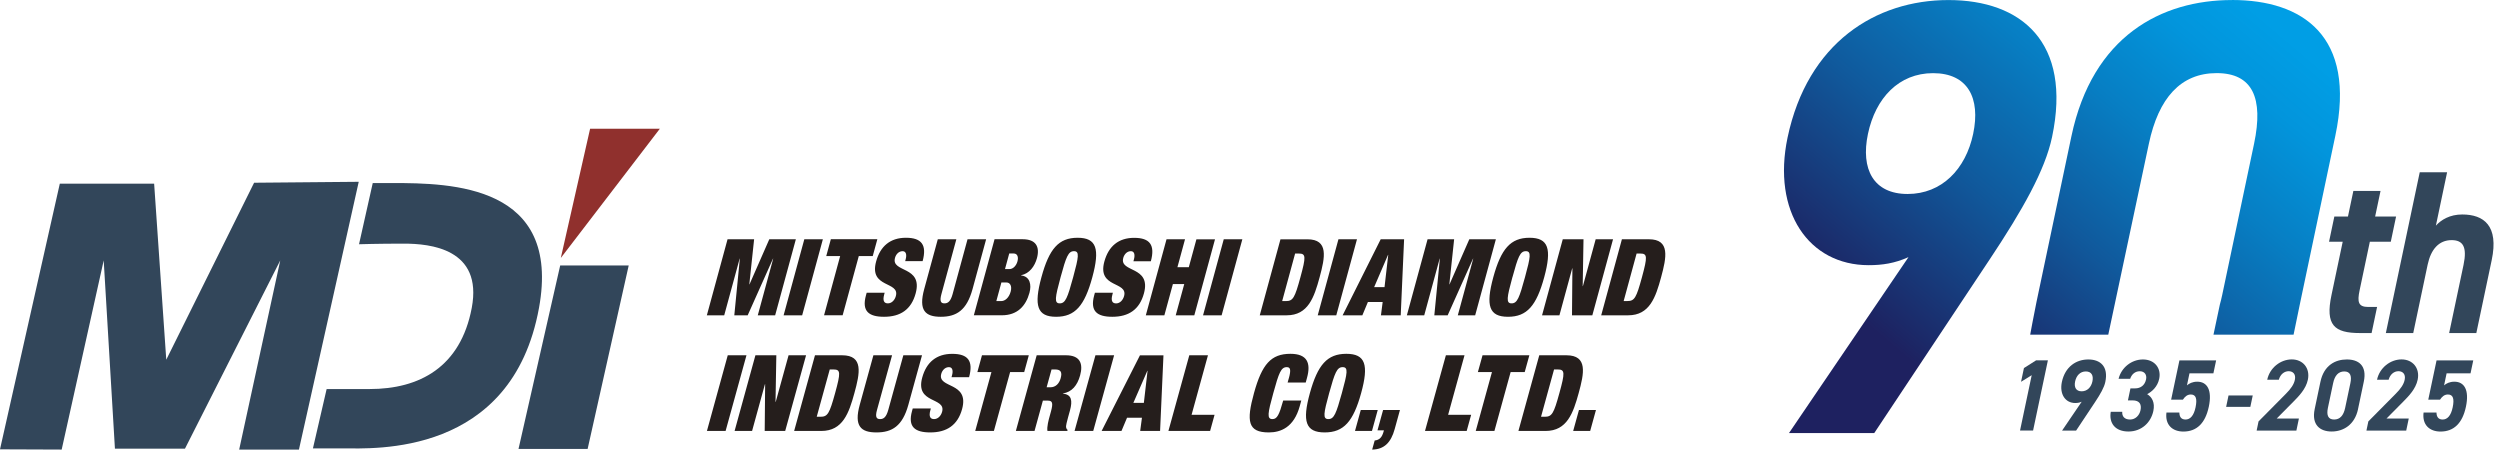 <svg width="306" height="56" viewBox="0 0 306 56" fill="none" xmlns="http://www.w3.org/2000/svg">
<path d="M89.052 29.286H92.304L91.716 34.801H91.741L94.161 29.286H97.413L94.878 38.594H92.752L94.639 31.662H94.614L91.517 38.594H89.879L90.556 31.662H90.531L88.644 38.594H86.518L89.052 29.286ZM98.448 29.286H100.719L98.185 38.594H95.914L98.448 29.286ZM102.845 31.343H101.132L101.695 29.281H107.387L106.824 31.343H105.116L103.139 38.59H100.864L102.835 31.343H102.845ZM110.793 31.971L110.852 31.747C111.002 31.203 110.917 30.744 110.479 30.744C109.991 30.744 109.657 31.148 109.548 31.567C109.045 33.404 113.004 32.505 112.077 35.909C111.54 37.891 110.21 38.774 108.208 38.774C106.326 38.774 105.465 38.085 105.992 36.154L106.082 35.829H108.283L108.223 36.049C108.009 36.843 108.233 37.132 108.676 37.132C109.14 37.132 109.518 36.738 109.652 36.234C110.155 34.392 106.336 35.305 107.237 32.006C107.75 30.13 108.97 29.102 110.887 29.102C112.804 29.102 113.472 29.975 112.929 31.966H110.803L110.793 31.971ZM117.057 29.286L115.229 35.999C114.985 36.898 115.175 37.132 115.603 37.132C116.031 37.132 116.35 36.898 116.599 35.999L118.426 29.286H120.702L119.039 35.385C118.327 37.991 117.062 38.774 115.155 38.774C113.248 38.774 112.411 37.991 113.123 35.385L114.786 29.286H117.062H117.057ZM123.53 31.028H124.078C124.541 31.028 124.681 31.472 124.536 31.996C124.402 32.49 124.023 32.935 123.56 32.935H123.012L123.53 31.028ZM119.198 38.59H122.629C124.526 38.59 125.562 37.456 126.005 35.839C126.269 34.871 126.09 33.833 124.974 33.713L124.984 33.688C126.005 33.484 126.648 32.595 126.921 31.602C127.3 30.205 126.797 29.281 125.169 29.281H121.733L119.198 38.59ZM122.564 34.577H123.202C123.615 34.577 123.899 34.981 123.705 35.7C123.5 36.453 123.003 36.848 122.584 36.848H121.952L122.569 34.582L122.564 34.577ZM129.814 33.938C130.497 31.422 130.756 30.744 131.453 30.744C132.15 30.744 132.035 31.422 131.353 33.938C130.666 36.453 130.412 37.132 129.715 37.132C129.018 37.132 129.132 36.453 129.814 33.938ZM127.469 33.938C126.523 37.417 126.946 38.774 129.267 38.774C131.587 38.774 132.752 37.422 133.699 33.938C134.645 30.459 134.221 29.102 131.901 29.102C129.58 29.102 128.415 30.454 127.469 33.938ZM138.733 31.971L138.793 31.747C138.942 31.203 138.857 30.744 138.419 30.744C137.931 30.744 137.602 31.148 137.488 31.567C136.985 33.404 140.944 32.505 140.018 35.909C139.48 37.891 138.15 38.774 136.148 38.774C134.266 38.774 133.405 38.085 133.928 36.154L134.017 35.829H136.218L136.158 36.054C135.944 36.848 136.168 37.137 136.612 37.137C137.075 37.137 137.448 36.743 137.588 36.239C138.09 34.397 134.276 35.31 135.172 32.016C135.685 30.14 136.905 29.111 138.822 29.111C140.74 29.111 141.407 29.985 140.864 31.976H138.738L138.733 31.971ZM142.776 29.286H145.047L144.116 32.705H145.51L146.441 29.291H148.717L146.182 38.599H143.907L144.952 34.766H143.563L142.517 38.599H140.247L142.781 29.291L142.776 29.286ZM149.787 29.286H152.063L149.528 38.594H147.253L149.787 29.286ZM158.521 31.033H158.975C159.856 31.033 159.856 31.427 159.169 33.943C158.482 36.458 158.267 36.853 157.391 36.853H156.938L158.521 31.038V31.033ZM154.189 38.594H157.491C160.12 38.594 160.857 36.379 161.519 33.943C162.181 31.507 162.654 29.291 160.025 29.291H156.729L154.194 38.599L154.189 38.594ZM163.825 29.286H166.095L163.561 38.594H161.29L163.825 29.286ZM169.466 35.141H168.197L169.895 31.193H169.92L169.466 35.141ZM164.333 38.594H166.753L167.43 36.967H169.237L169.028 38.594H171.448L171.862 29.286H168.998L164.338 38.594H164.333ZM174.735 29.286H177.986L177.399 34.801H177.424L179.844 29.286H183.095L180.561 38.594H178.435L180.322 31.662H180.297L177.195 38.594H175.561L176.239 31.662H176.214L174.326 38.594H172.2L174.735 29.286ZM185.122 33.938C185.809 31.422 186.063 30.744 186.76 30.744C187.457 30.744 187.343 31.422 186.656 33.938C185.969 36.453 185.715 37.132 185.017 37.132C184.32 37.132 184.43 36.453 185.117 33.938H185.122ZM182.777 33.938C181.831 37.422 182.254 38.774 184.579 38.774C186.9 38.774 188.06 37.422 189.011 33.938C189.957 30.454 189.534 29.102 187.213 29.102C184.893 29.102 183.728 30.459 182.777 33.938ZM191.282 29.286H193.821L193.722 35.021H193.747L195.31 29.286H197.436L194.902 38.594H192.412L192.462 32.845H192.437L190.873 38.594H188.747L191.282 29.286ZM200.319 31.033H200.773C201.654 31.033 201.654 31.427 200.972 33.943C200.285 36.458 200.071 36.848 199.189 36.848H198.736L200.319 31.033ZM195.987 38.594H199.289C201.918 38.594 202.655 36.379 203.317 33.943C203.979 31.507 204.448 29.286 201.823 29.286H198.522L195.987 38.594ZM89.077 43.486H91.368L88.813 52.749H86.528L89.077 43.486ZM92.463 43.486H95.023L94.923 49.195H94.948L96.521 43.486H98.663L96.108 52.749H93.599L93.653 47.029H93.628L92.055 52.749H89.914L92.463 43.486ZM101.561 45.222H102.019C102.905 45.222 102.905 45.612 102.218 48.117C101.526 50.618 101.312 51.012 100.425 51.012H99.967L101.561 45.222ZM97.204 52.749H100.525C103.169 52.749 103.911 50.543 104.578 48.117C105.246 45.692 105.719 43.486 103.074 43.486H99.753L97.204 52.749ZM109.189 43.486L107.347 50.169C107.098 51.062 107.292 51.297 107.725 51.297C108.159 51.297 108.477 51.062 108.726 50.169L110.569 43.486H112.854L111.181 49.555C110.464 52.15 109.194 52.929 107.277 52.929C105.36 52.929 104.514 52.15 105.231 49.555L106.904 43.486H109.189ZM116.469 46.156L116.529 45.936C116.679 45.392 116.594 44.938 116.151 44.938C115.658 44.938 115.324 45.342 115.21 45.757C114.707 47.583 118.69 46.69 117.759 50.074C117.216 52.045 115.877 52.929 113.865 52.929C111.968 52.929 111.101 52.24 111.629 50.323L111.719 49.999H113.935L113.875 50.218C113.656 51.007 113.885 51.297 114.328 51.297C114.796 51.297 115.175 50.907 115.314 50.403C115.817 48.572 111.978 49.48 112.884 46.201C113.397 44.334 114.627 43.311 116.559 43.311C118.491 43.311 119.158 44.179 118.616 46.166H116.474L116.469 46.156ZM121.354 45.537H119.631L120.194 43.486H125.925L125.363 45.537H123.64L121.653 52.749H119.367L121.354 45.537ZM126.896 43.486H130.472C132.22 43.486 132.598 44.524 132.205 45.951C131.866 47.184 131.189 47.988 130.098 48.157V48.182C131.169 48.287 131.298 49.026 130.96 50.258L130.741 51.047C130.611 51.526 130.437 52.15 130.497 52.33C130.527 52.434 130.546 52.539 130.676 52.614L130.641 52.744H128.206C128.121 52.25 128.36 51.371 128.47 50.977L128.639 50.358C128.928 49.31 128.809 49.036 128.251 49.036H127.648L126.628 52.744H124.342L126.892 43.481L126.896 43.486ZM128.107 47.404H128.56C129.212 47.404 129.64 46.959 129.824 46.301C130.034 45.552 129.839 45.222 129.152 45.222H128.709L128.107 47.404ZM134.082 43.486H136.368L133.813 52.744H131.527L134.082 43.486ZM140.003 49.31H138.723L140.436 45.382H140.461L140.008 49.31H140.003ZM134.834 52.749H137.269L137.951 51.127H139.774L139.559 52.749H141.994L142.408 43.491H139.53L134.839 52.749H134.834ZM145.57 43.486H147.855L145.849 50.773H148.662L148.119 52.744H143.015L145.57 43.486ZM157.755 46.301C158.043 45.252 157.944 44.938 157.501 44.938C156.799 44.938 156.54 45.612 155.852 48.117C155.16 50.618 155.051 51.297 155.748 51.297C156.315 51.297 156.579 50.778 157.062 49.026H159.278L159.089 49.714C158.377 52.31 156.764 52.929 155.3 52.929C152.73 52.929 152.536 51.566 153.487 48.117C154.463 44.574 155.579 43.306 157.949 43.306C160.015 43.306 160.473 44.444 159.98 46.236L159.821 46.82H157.605L157.75 46.301H157.755ZM162.689 48.117C163.381 45.617 163.64 44.938 164.342 44.938C165.045 44.938 164.93 45.612 164.243 48.117C163.551 50.618 163.292 51.297 162.59 51.297C161.888 51.297 162.002 50.623 162.689 48.117ZM160.329 48.117C159.373 51.581 159.801 52.929 162.142 52.929C164.482 52.929 165.647 51.581 166.603 48.117C167.559 44.654 167.131 43.306 164.791 43.306C162.45 43.306 161.285 44.654 160.329 48.117ZM165.851 52.749L166.558 50.184H168.635L167.928 52.749H165.851ZM169.287 50.184H171.354L170.711 52.514C170.253 54.186 169.412 55.005 167.953 55.03L168.261 53.917C168.869 53.852 169.158 53.518 169.352 52.824L169.392 52.669H168.605L169.292 50.179L169.287 50.184ZM176.966 43.486H179.256L177.249 50.773H180.068L179.525 52.744H174.421L176.976 43.486H176.966ZM182.617 45.537H180.894L181.462 43.486H187.193L186.626 45.537H184.903L182.916 52.749H180.63L182.617 45.537ZM188.623 51.012H189.076C189.962 51.012 190.181 50.623 190.868 48.117C191.561 45.617 191.556 45.222 190.669 45.222H190.216L188.623 51.007V51.012ZM188.404 43.486H191.725C194.369 43.486 193.896 45.692 193.229 48.117C192.561 50.543 191.814 52.749 189.175 52.749H185.854L188.404 43.491V43.486ZM192.556 52.749L193.264 50.184H195.345L194.638 52.749H192.571H192.556Z" fill="#251E1C"/>
<path d="M0 54.998L7.32 22.482H18.867L20.351 44.028L31.102 22.367L43.909 22.252L36.59 55.028H29.275L34.304 31.875L22.642 54.913H14.067L12.693 31.875L7.549 55.028L0 54.998Z" fill="#32465A"/>
<path d="M47.988 22.404C55.303 22.404 68.718 22.634 65.974 37.687C62.648 55.929 45.697 54.881 41.963 54.881C38.228 54.881 38.303 54.881 38.303 54.881L39.981 47.619H45.244C51.344 47.619 56.373 44.944 57.743 37.687C59.112 30.43 52.634 29.821 49.432 29.821C46.23 29.821 43.945 29.896 43.945 29.896L45.623 22.409H47.988V22.404Z" fill="#32465A"/>
<path d="M71.925 54.953H63.465L68.569 32.489H76.954L71.925 54.953Z" fill="#32465A"/>
<path d="M72.228 15.76H80.763L68.643 31.576L72.228 15.76Z" fill="#90302D"/>
<path d="M233.598 31.474C231.905 32.233 230.396 32.457 228.728 32.457C221.353 32.457 216.896 25.859 218.798 16.836C221.243 5.236 229.584 0.006 238.492 0.006C247.401 0.006 253.62 5.162 251.175 16.761C250.314 20.853 247.55 25.71 243.572 31.699L229.41 53.005H218.973L233.603 31.469L233.598 31.474ZM236.605 8.955C232.427 8.955 229.564 11.989 228.638 16.386C227.727 20.709 229.315 23.743 233.493 23.743C237.671 23.743 240.604 20.709 241.515 16.386C242.441 11.989 240.853 8.955 236.61 8.955H236.605Z" fill="url(#paint0_linear_1_526)"/>
<path d="M285.717 26.506H287.39L288.052 23.367H291.378L290.716 26.506H293.28L292.633 29.586H290.069L288.814 35.545C288.515 36.973 288.65 37.572 289.879 37.572H290.955L290.283 40.766H288.869C285.702 40.766 284.596 39.798 285.373 36.119L286.747 29.591H285.074L285.722 26.512L285.717 26.506Z" fill="#32465A"/>
<path d="M296.175 21.086H299.526L298.152 27.619C298.799 26.905 299.855 26.252 301.374 26.252C304.018 26.252 305.875 27.619 304.984 31.842L303.102 40.77H299.775L301.538 32.416C302.006 30.189 301.444 29.391 300.079 29.391C298.536 29.391 297.545 30.504 297.146 32.386L295.379 40.77H292.027L296.175 21.091V21.086Z" fill="#32465A"/>
<path d="M248.855 52.701H247.252L248.681 45.923L247.376 46.732L247.73 45.05L249.224 44.102H250.663L248.85 52.696L248.855 52.701Z" fill="#32465A"/>
<path d="M254.806 49.169C254.528 49.294 254.279 49.328 254.005 49.328C252.795 49.328 252.063 48.245 252.371 46.763C252.775 44.856 254.144 43.998 255.608 43.998C257.072 43.998 258.093 44.846 257.69 46.753C257.55 47.427 257.092 48.225 256.44 49.209L254.114 52.707H252.396L254.801 49.169H254.806ZM255.304 45.465C254.617 45.465 254.149 45.965 253.995 46.688C253.845 47.397 254.104 47.896 254.791 47.896C255.479 47.896 255.962 47.397 256.111 46.688C256.265 45.965 256.002 45.465 255.304 45.465Z" fill="#32465A"/>
<path d="M260.767 47.537H261.349C262.002 47.537 262.525 47.162 262.679 46.439C262.798 45.865 262.49 45.44 261.907 45.44C261.325 45.44 260.911 45.825 260.732 46.364H259.313C259.666 44.956 260.931 43.998 262.296 43.998C263.735 43.998 264.561 45.081 264.287 46.364C264.083 47.337 263.406 47.936 262.813 48.245C263.411 48.605 263.784 49.279 263.57 50.302C263.276 51.699 262.146 52.817 260.523 52.817C258.899 52.817 258.118 51.794 258.357 50.401H259.761C259.726 50.95 260.02 51.35 260.727 51.35C261.369 51.35 261.862 50.851 261.997 50.217C262.156 49.458 261.852 49.009 261.041 49.009H260.458L260.767 47.537Z" fill="#32465A"/>
<path d="M267.186 48.92H265.746L266.762 44.113H271.254L270.92 45.695H267.992L267.684 47.168C267.947 46.943 268.351 46.719 268.943 46.719C270.153 46.719 270.791 47.727 270.358 49.783C269.929 51.814 268.869 52.823 267.245 52.823C265.921 52.823 264.98 52.014 265.174 50.492H266.752C266.762 51.041 266.996 51.35 267.509 51.35C268.082 51.35 268.525 50.876 268.734 49.868C268.953 48.82 268.794 48.286 268.152 48.286C267.738 48.286 267.435 48.535 267.186 48.92Z" fill="#32465A"/>
<path d="M272.772 48.404H275.735L275.441 49.802H272.479L272.772 48.404Z" fill="#32465A"/>
<path d="M281.083 52.702H276.213L276.447 51.578L279.803 48.19C280.425 47.566 280.779 47.042 280.893 46.483C281.038 45.784 280.644 45.435 280.132 45.435C279.619 45.435 279.116 45.794 278.926 46.483H277.507C277.821 45 279.151 43.992 280.515 43.992C281.879 43.992 282.781 45.065 282.482 46.483C282.243 47.616 281.371 48.499 280.729 49.148L278.668 51.229H281.386L281.078 52.702H281.083Z" fill="#32465A"/>
<path d="M288.625 50.077C288.217 52.009 286.813 52.817 285.393 52.817C283.974 52.817 282.914 52.009 283.317 50.077L284.019 46.738C284.442 44.722 285.832 43.998 287.251 43.998C288.67 43.998 289.75 44.722 289.327 46.728L288.62 50.082L288.625 50.077ZM286.942 45.465C286.22 45.465 285.772 45.965 285.578 46.888L284.935 49.927C284.741 50.851 284.98 51.35 285.697 51.35C286.414 51.35 286.852 50.851 287.047 49.927L287.689 46.888C287.883 45.965 287.644 45.465 286.937 45.465H286.942Z" fill="#32465A"/>
<path d="M294.522 52.702H289.652L289.886 51.578L293.243 48.19C293.865 47.566 294.219 47.042 294.333 46.483C294.478 45.784 294.084 45.435 293.571 45.435C293.058 45.435 292.555 45.794 292.366 46.483H290.947C291.261 45 292.59 43.992 293.955 43.992C295.319 43.992 296.22 45.065 295.922 46.483C295.683 47.616 294.811 48.499 294.169 49.148L292.107 51.229H294.831L294.522 52.702Z" fill="#32465A"/>
<path d="M298.658 48.92H297.219L298.235 44.113H302.727L302.393 45.695H299.465L299.156 47.168C299.42 46.943 299.823 46.719 300.416 46.719C301.626 46.719 302.263 47.727 301.83 49.783C301.402 51.814 300.341 52.823 298.718 52.823C297.393 52.823 296.452 52.014 296.646 50.492H298.225C298.235 51.041 298.469 51.35 298.982 51.35C299.555 51.35 299.998 50.876 300.207 49.868C300.426 48.82 300.267 48.286 299.624 48.286C299.211 48.286 298.907 48.535 298.658 48.92Z" fill="#32465A"/>
<path d="M273.199 0.005C264.57 0.005 256.125 4.402 253.54 16.685L249.258 37.003C248.959 38.426 248.496 40.966 248.496 40.966H258.052L263.021 17.593C264.206 11.983 266.93 8.949 271.317 8.949C275.704 8.949 277.078 11.983 275.898 17.593L271.999 36.095C271.915 36.504 271.815 36.898 271.71 37.278L270.929 40.966H280.733C280.733 40.966 281.251 38.426 281.55 37.003L285.847 16.605C288.422 4.397 281.834 0 273.204 0L273.199 0.005Z" fill="url(#paint1_linear_1_526)"/>
<defs>
<linearGradient id="paint0_linear_1_526" x1="222.478" y1="34.579" x2="261.388" y2="-11.415" gradientUnits="userSpaceOnUse">
<stop stop-color="#1E2160"/>
<stop offset="0.03" stop-color="#1C2665"/>
<stop offset="0.36" stop-color="#10599C"/>
<stop offset="0.64" stop-color="#077EC3"/>
<stop offset="0.86" stop-color="#0295DC"/>
<stop offset="1" stop-color="#009EE5"/>
</linearGradient>
<linearGradient id="paint1_linear_1_526" x1="247.834" y1="49.421" x2="283.328" y2="7.462" gradientUnits="userSpaceOnUse">
<stop stop-color="#1E2160"/>
<stop offset="0.03" stop-color="#1C2665"/>
<stop offset="0.36" stop-color="#10599C"/>
<stop offset="0.64" stop-color="#077EC3"/>
<stop offset="0.86" stop-color="#0295DC"/>
<stop offset="1" stop-color="#009EE5"/>
</linearGradient>
</defs>
</svg>

